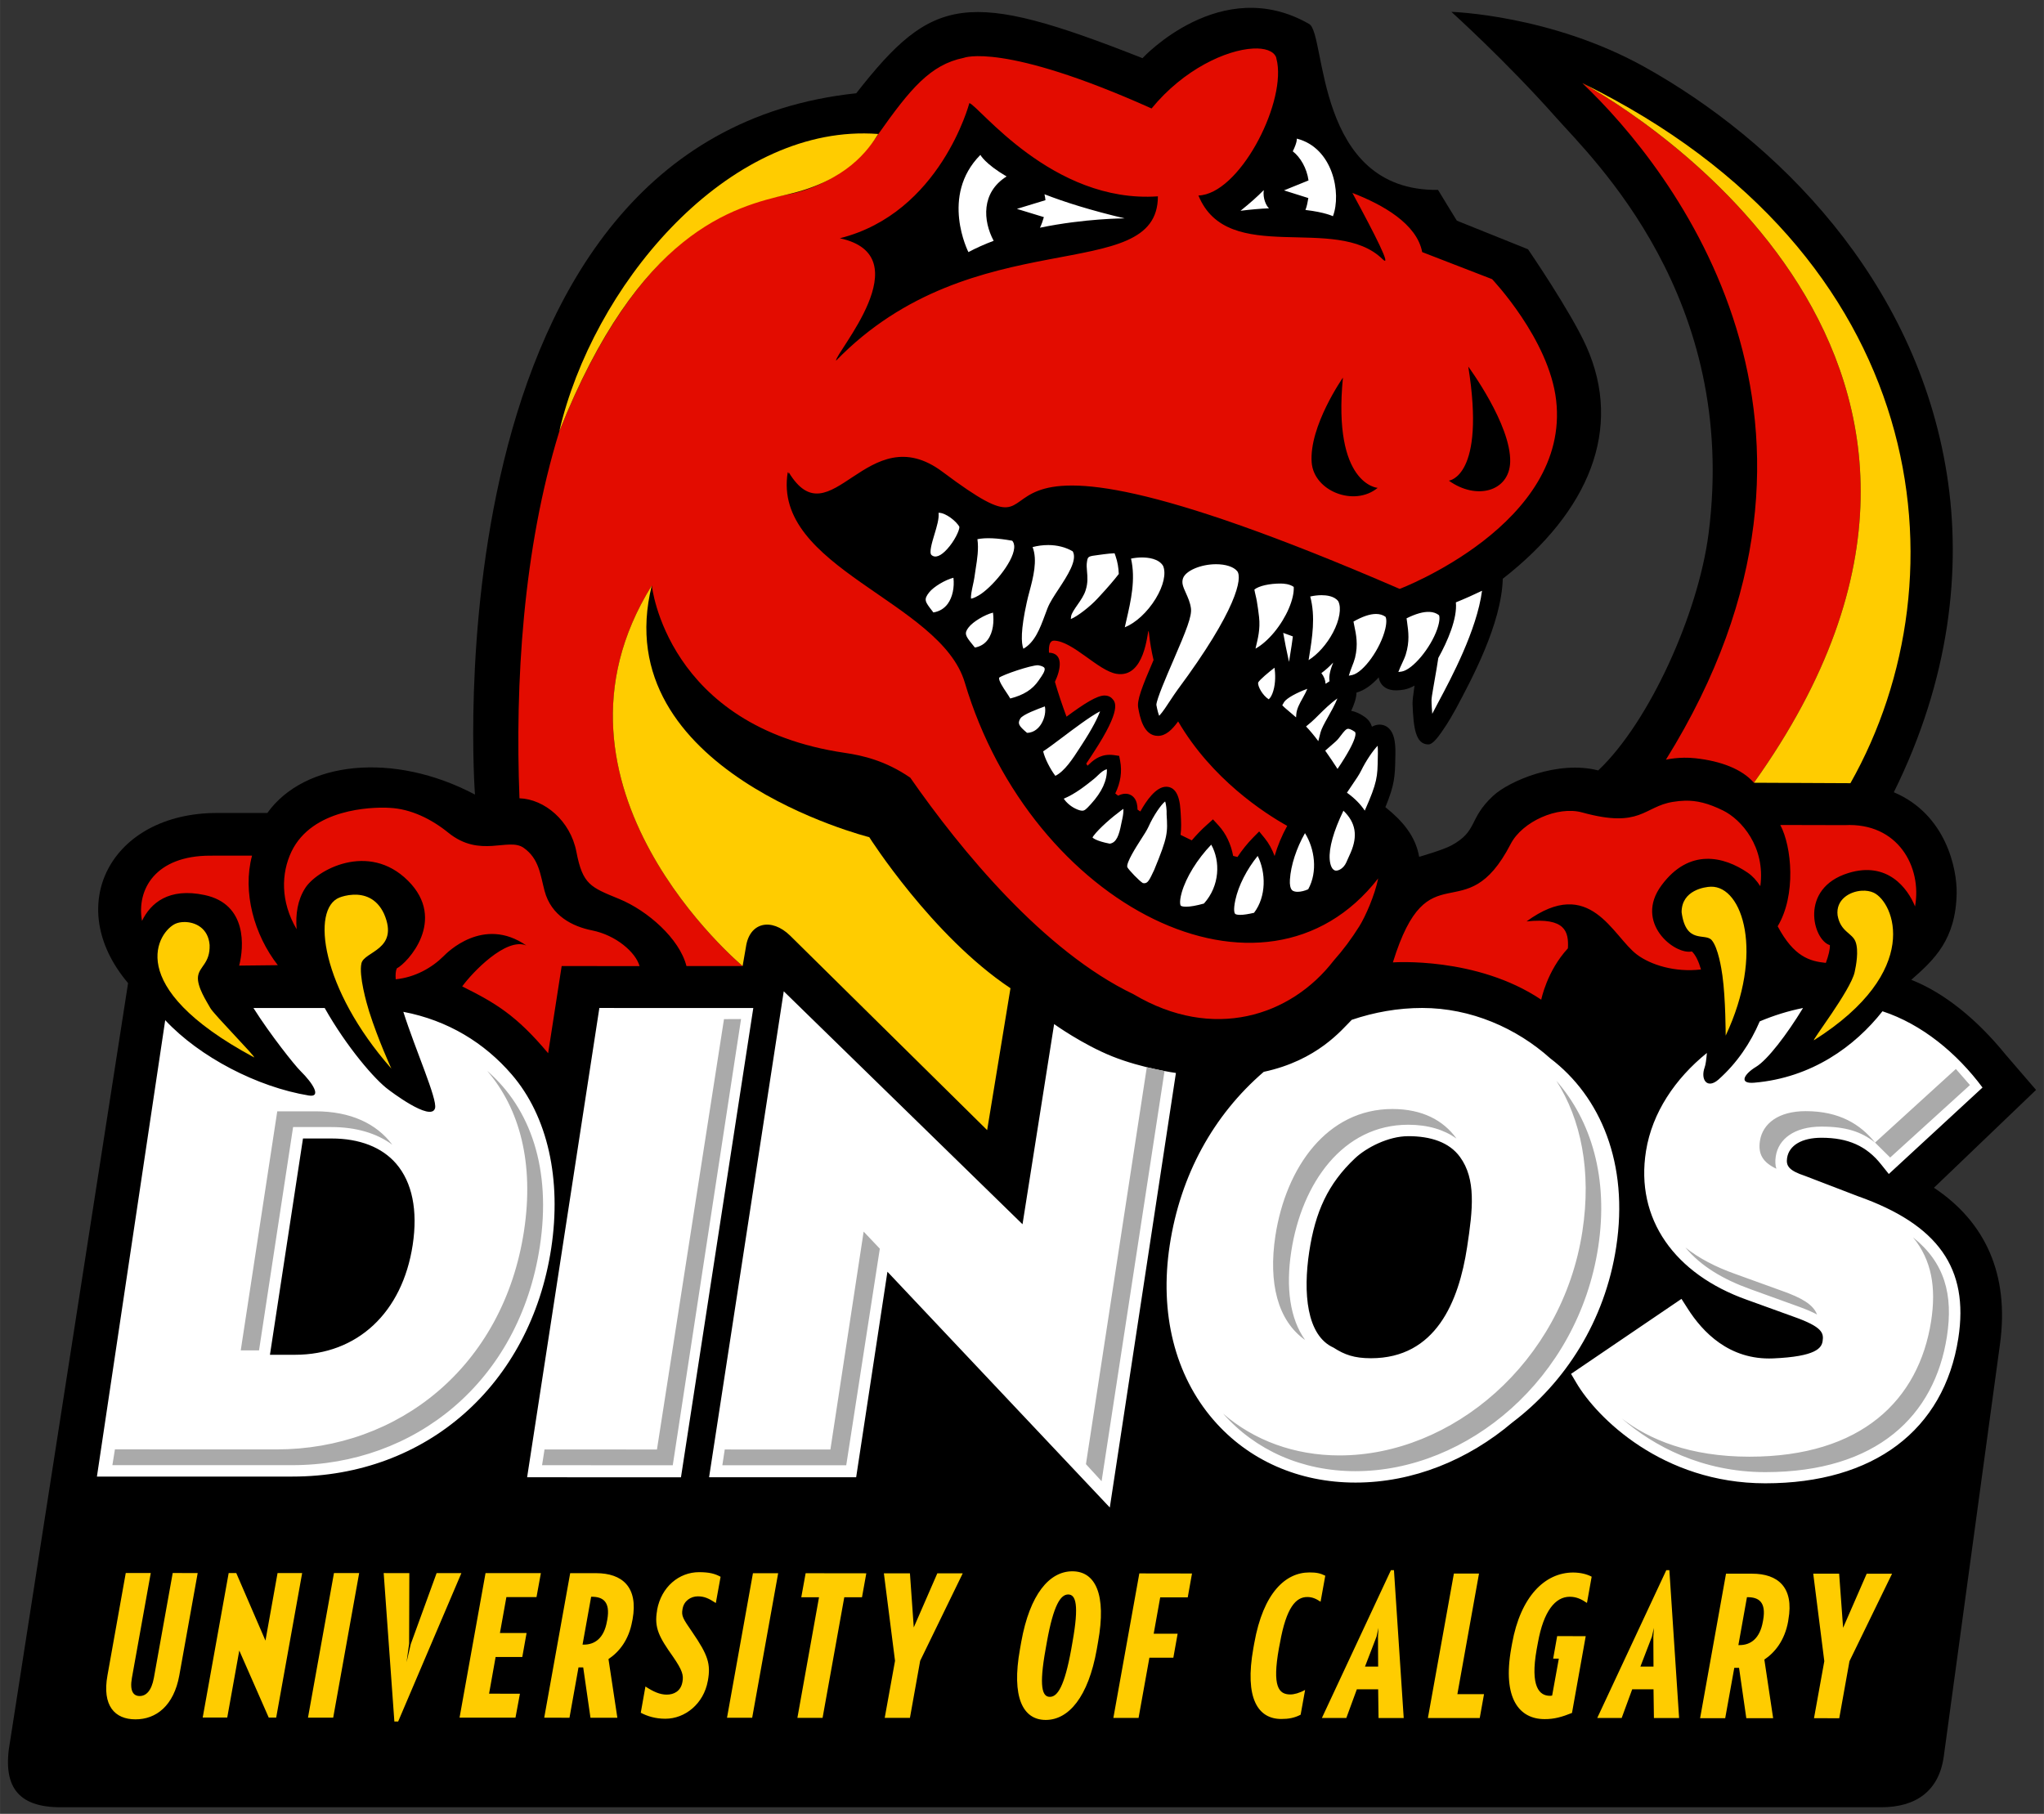 <svg xmlns="http://www.w3.org/2000/svg" height="221.88" viewBox="0 0 250 221.885" width="250"><rect x="0" y="0" width="250" height="221.885" fill="#333333" stroke="none"/><g transform="matrix(1.25 0 0 -1.25 -242.2 627.23)"><g transform="matrix(1.015 0 0 1.015 -4.338 -6.099)"><path d="m381.61 385.86 9.84 9.431-2.946 3.419c-2.666 3.282-5.812 5.902-9.057 7.187l-0.026 0.01c2.235 1.957 4.295 3.886 4.375 8.35 0.041 2.352-1.025 7.608-6.057 9.734 5.391 10.903 6.557 21.494 5.117 30.648-2.977 18.896-16.507 32.23-29.109 39.262-9.056 5.055-18.662 5.333-18.662 5.333s5.245-4.718 10.112-10.207c3.511-3.961 17.62-17.358 14.681-40.113-0.991-7.677-5.692-18.149-10.638-22.819-3.893 1.007-8.602-1.024-10.136-2.455-2.409-2.243-1.425-3.367-4.019-4.777-0.788-0.432-3.105-1.097-3.105-1.097-0.352 2.027-1.638 3.494-3.257 4.787 0.881 2.134 0.928 2.946 0.958 4.749l0.008 0.391c0.021 1.238-0.165 1.986-0.598 2.429-0.249 0.254-0.578 0.391-0.928 0.391-0.247 0-0.493-0.074-0.734-0.201-0.115 0.367-0.339 0.693-0.712 0.953-0.452 0.314-0.876 0.504-1.29 0.576 0.285 0.604 0.493 1.208 0.513 1.762 0.766 0.205 1.498 0.753 2.142 1.469 0.028-0.197 0.093-0.39 0.21-0.573 0.198-0.313 0.612-0.684 1.467-0.684 0.229 0 0.48 0.026 0.761 0.074 0.339 0.062 0.68 0.2 1.014 0.386-0.138-0.915-0.203-1.482-0.192-1.792 0.09-2.199 0.264-3.881 1.526-3.881 0.472 0 1.076 0.873 1.752 1.905 0.16 0.246 0.572 0.925 0.91 1.549 1.497 2.804 4.387 8.155 4.511 12.521 8.297 6.472 11.633 14.445 8.045 22.428-1.515 3.365-5.612 9.337-5.612 9.337l-6.86 2.759c-0.018 0.005-1.814 2.967-1.814 2.967-11.92-0.147-10.764 15.041-12.421 15.994-8.505 4.898-16.073-3.292-16.073-3.292-16.913 6.676-20.207 6.062-27.594-3.385-41.574-4.407-36.756-67.616-36.756-67.616-7.875 4.161-16.443 3.213-20.016-1.775h-4.846c-10.207 0-14.936-8.903-8.579-16.405l-11.37-73.069c-0.809-4.359 0.711-6.393 4.875-6.393h175.5c3.308 0 5.573 1.528 6.036 4.914l5.419 39.756c0.914 6.727-1.423 11.772-6.368 15.062"/><path d="m158.03 18.461s0.079 0.395-0.484 1.529c0.921 0.708 1.696 2.044 1.897 3.51l-2.957 1.199 2.934 0.924c-0.082 0.475-0.155 0.94-0.348 1.435 2.366 0.276 3.312 0.754 3.312 0.754 1.054-2.788-0.01-8.25-4.354-9.352zm-38.129 1.961c-4.902 4.937-1.443 11.715-1.443 11.715 0.968-0.516 1.991-0.968 3.043-1.361-1.29-2.407-1.528-5.817 1.559-7.758-2.62-1.531-3.158-2.596-3.158-2.596zm34.15 4.242c-0.809 0.819-1.624 1.542-2.805 2.494 1.163-0.151 2.453-0.26 3.436-0.299-0.319-0.27-0.774-1.186-0.631-2.195zm-26.426 0.502c0.057 0.229 0.091 0.465 0.117 0.713l-3.439 1.049 3.248 0.992c-0.115 0.411-0.262 0.835-0.467 1.277 5.424-1.124 10.201-1.125 10.201-1.125-4.1-0.97-7.245-1.965-9.66-2.906zm-12.764 38.389c0.082 0.694-0.205 1.642-0.506 2.639-0.276 0.917-0.655 2.173-0.346 2.449 0.459 0.409 1.13 0.12 1.881-0.703 0.878-0.958 1.48-2.225 1.484-2.678-0.323-0.661-1.674-1.738-2.514-1.707zm6.469 3.076c-0.696-0.031-1.289 0.005-1.787 0.107 0.168 1.185-0.023 2.399-0.211 3.578-0.055 0.352-0.109 0.699-0.154 1.043-0.039 0.28-0.114 0.598-0.184 0.932-0.1 0.467-0.284 1.312-0.215 1.611 0.115-0.01 0.379-0.075 0.924-0.391 1.498-0.874 4.116-3.9 4.271-5.703 0.037-0.469-0.095-0.727-0.238-0.885-0.911-0.165-1.71-0.262-2.406-0.293zm6.715 0.814c-0.618 0-1.248 0.084-1.852 0.244 0.62 1.603 0.068 3.677-0.389 5.396-0.123 0.456-0.235 0.889-0.316 1.275-0.737 3.343-0.676 4.886-0.406 5.582 1.384-0.78 2.011-2.481 2.576-3.998 0.108-0.309 0.223-0.612 0.336-0.895 0.272-0.694 0.799-1.491 1.357-2.336 1.017-1.554 2.278-3.472 1.676-4.512-0.843-0.497-1.873-0.758-2.982-0.758zm8.025 0.988c-0.413 0.022-0.824 0.052-1.25 0.113-0.215 0.031-0.409 0.058-0.596 0.08-1.365 0.176-1.366 0.175-1.478 0.822-0.066 0.389-0.033 0.752 0.004 1.172 0.059 0.643 0.123 1.373-0.164 2.266-0.188 0.616-0.595 1.202-0.99 1.77-0.34 0.487-0.717 1.034-0.762 1.369-0.022 0.137-0.031 0.248-0.037 0.336 0.778-0.299 2.354-1.53 3.191-2.445l0.256-0.275c1.034-1.111 1.787-1.999 2.334-2.711-0.027-0.739-0.143-1.462-0.389-2.16l-0.119-0.336zm3.305 0.506c-0.438 0-0.894 0.049-1.322 0.139 0.577 2.497-0.017 5.082-0.549 7.389-0.072 0.307-0.138 0.6-0.203 0.893 1.308-0.53 2.725-1.817 3.728-3.461 0.94-1.543 1.278-3.053 0.885-3.951-0.53-0.874-1.817-1.008-2.539-1.008zm8.92 0.816c-1.826 0-3.649 0.776-3.975 1.691-0.188 0.557-0.01 0.997 0.348 1.785 0.233 0.522 0.507 1.116 0.604 1.82 0.133 0.954-0.522 2.601-2.17 6.412-0.788 1.82-1.965 4.557-1.996 5.238 0.121 0.673 0.246 1.083 0.342 1.322 0.407-0.426 0.975-1.294 1.342-1.863 0.297-0.448 0.602-0.909 0.896-1.309 7.097-9.559 7.832-13.471 7.152-14.275-0.434-0.514-1.382-0.822-2.543-0.822zm-31.643 1.631c-0.983 0.246-2.397 1.086-2.932 1.772-0.675 0.864-0.497 1.101 0.381 2.232l0.135 0.178c0.727-0.119 1.311-0.472 1.734-1.049 0.569-0.778 0.819-1.976 0.682-3.133zm39.424 0.697c-1.306 0-2.589 0.268-3.158 0.723 0.057 0.373 0.232 0.998 0.293 1.379 0.113 0.667 0.19 1.24 0.271 1.924 0.164 1.494-0.154 2.629-0.381 3.609-0.013 0.072-0.035 0.139-0.045 0.211 0.731-0.405 1.519-1.09 2.264-1.988 1.48-1.801 2.417-4.018 2.342-5.451-0.483-0.35-1.179-0.406-1.586-0.406zm24.273 0.871c-0.929 0.45-2.066 0.96-3.15 1.398 0.19 1.947-1.012 4.72-2.117 6.699-0.064 0.424-0.139 0.869-0.213 1.336-0.272 1.662-0.605 3.325-0.605 3.734-0.006 0.53 0.063 1.312 0.088 1.662 0.19-0.379 0.452-0.861 0.768-1.463 1.498-2.8 4.608-8.627 5.231-13.367zm-19.338 0.533c-0.438 0-0.915 0.056-1.363 0.16 0.655 2.434 0.238 4.987-0.135 7.277-0.022 0.127-0.042 0.258-0.062 0.387 1.085-0.675 2.19-1.897 2.949-3.338 0.786-1.496 1.034-2.962 0.627-3.752-0.461-0.639-1.449-0.734-2.016-0.734zm13.02 2.013c-0.744-0.037-1.675 0.228-2.775 0.775 0.025 0.158 0.044 0.311 0.066 0.463 0.158 1.142 0.325 2.322-0.164 3.902-0.108 0.342-0.277 0.707-0.455 1.09-0.123 0.268-0.325 0.694-0.436 1.016 0.123-0.01 0.257-0.028 0.404-0.055 1.314-0.229 3.473-2.811 4.277-5.113 0.381-1.089 0.27-1.594 0.213-1.682-0.306-0.244-0.685-0.374-1.131-0.396zm-52.613 0.088c-0.983 0.248-2.402 1.086-2.93 1.772-0.575 0.737-0.385 1.032 0.434 2.043 0.1 0.125 0.206 0.255 0.316 0.395 0.657-0.119 1.18-0.437 1.557-0.951 0.661-0.905 0.762-2.214 0.623-3.258zm46.15 0.162c-0.742 0-1.649 0.314-2.707 0.918 0.027 0.149 0.055 0.296 0.086 0.439 0.239 1.136 0.49 2.311 0.104 3.918-0.09 0.35-0.231 0.72-0.387 1.111-0.104 0.278-0.277 0.723-0.365 1.051 0.106-0.014 0.238-0.039 0.412-0.078 1.367-0.319 3.413-3.176 3.982-5.559 0.229-0.972 0.08-1.385 0.029-1.459-0.323-0.23-0.709-0.342-1.154-0.342zm-11.176 2.279c0.17 0.98 0.408 2.19 0.701 3.496 0.047-0.313 0.101-0.63 0.152-0.957 0.111-0.7 0.227-1.409 0.312-2.111-0.366-0.127-0.753-0.266-1.166-0.428zm6.023 3.576c-0.436 0.467-0.912 0.903-1.424 1.273 0.328 0.413 0.481 0.849 0.508 1.289 0.151-0.108 0.311-0.21 0.475-0.309-0.115-0.714 0.153-1.509 0.441-2.254zm-35.576 0.324c-0.874 0-4.207 1.131-4.682 1.502-0.08 0.344 0.505 1.22 0.863 1.75 0.184 0.278 0.354 0.529 0.48 0.756 1.611-0.411 2.671-1.082 3.408-2.15l0.127-0.188c0.254-0.354 0.727-1.018 0.596-1.318-0.064-0.158-0.355-0.284-0.789-0.352h-0.004zm28.5 0.299c-0.686 0.54-1.766 1.418-1.971 1.793-0.051 0.471 0.532 1.533 1.279 2.014 0.221-0.188 0.414-0.543 0.551-1.016 0.289-0.964 0.261-2.06 0.141-2.791zm3.961 2.543c-1.302 0.473-2.484 1.127-2.791 1.584-0.127 0.199-0.192 0.321-0.23 0.395 0.164 0.188 0.552 0.522 0.943 0.846 0.213 0.182 0.455 0.386 0.721 0.617l0.025-0.367c0.053-0.675 0.405-1.307 0.783-1.978 0.26-0.463 0.444-0.821 0.549-1.096zm3.625 1.158c-0.813 0.557-1.655 1.401-2.244 1.98-0.342 0.342-0.635 0.634-0.891 0.855l-0.646 0.543c0.44 0.45 0.959 1.076 1.478 1.77l0.26-1.027c0.135-0.501 0.478-1.119 0.916-1.898 0.291-0.514 0.836-1.48 1.127-2.223zm-35.256 0.959-0.023 0.01c-0.794 0.291-2.651 0.97-2.936 1.457-0.338 0.594-0.225 0.845 0.811 1.721 0.913-0.009 1.454-0.66 1.701-1.051 0.461-0.733 0.574-1.594 0.447-2.137zm6.652 0.594c-1.126 0.567-3.269 2.185-4.521 3.129-1.056 0.794-1.802 1.355-2.334 1.695 0.203 0.878 0.859 2.149 1.469 2.953 1.116-0.544 2.118-2.095 2.875-3.266 0.106-0.172 0.22-0.342 0.326-0.504 1.275-1.951 1.93-3.283 2.186-4.008zm29.887 2.106c-0.235 0-0.496 0.323-0.844 0.779-0.205 0.274-0.419 0.558-0.686 0.787l-1.223 1.07c0.538 0.761 1.057 1.532 1.484 2.201 2.639-3.916 2.154-4.428 2.086-4.471-0.469-0.33-0.724-0.367-0.818-0.367zm3.564 2.047c-0.565 0.585-1.388 1.771-1.998 3.018-0.233 0.475-0.642 1.072-1.115 1.764-0.154 0.227-0.363 0.535-0.586 0.873 0.925 0.667 1.639 1.388 2.147 2.162 1.525-3.433 1.536-4.094 1.57-6.385l0.01-0.496c0.006-0.407-0.009-0.712-0.027-0.936zm-32.627 2.83c-0.393 0.096-0.696 0.365-1.105 0.754-0.166 0.16-0.332 0.316-0.496 0.447-0.87 0.698-2.214 1.783-3.602 2.344 0.278 0.407 0.788 0.912 1.459 1.223 0.323 0.151 0.583 0.227 0.779 0.227 0.285 0 0.481-0.19 0.979-0.734l0.068-0.074c1.32-1.453 1.955-2.828 1.918-4.186zm7 3.897c-0.444 0.348-1.358 1.625-1.986 3.031-0.19 0.416-0.532 0.952-0.932 1.568-0.489 0.766-1.797 2.787-1.617 3.309 0.178 0.342 1.443 1.662 1.871 1.914 0.473 0.092 0.686-0.124 1.188-1.221 0.055-0.117 0.115-0.235 0.17-0.352 1.668-4.037 1.637-4.495 1.504-6.703v-0.409c-0.035-0.622-0.117-0.963-0.172-1.139zm-5.01 0.877c-0.066 0.041-0.148 0.096-0.248 0.17-1.14 0.843-2.674 2.171-3.361 3.092-0.092 0.121-0.105 0.183-0.109 0.197 0.018 0 0.314 0.394 2.074 0.736 0.8-0.117 1.122-0.994 1.397-2.445 0.045-0.203 0.078-0.384 0.115-0.535 0.113-0.495 0.149-0.934 0.133-1.215zm26.514 0.221c-1.191 2.469-1.757 4.483-1.654 5.873 0.051 0.651 0.282 1.35 0.779 1.35 0.342 0 0.912-0.303 1.217-0.982l0.531-1.186c0.878-2.031 0.611-3.628-0.873-5.055zm-4.633 2.705c-1.019 1.791-1.706 3.863-1.816 5.613-0.041 0.583 0.052 1.035 0.246 1.244 0.164 0.176 0.463 0.213 0.684 0.213 0.387 0 0.846-0.112 1.275-0.305 1.173-2.131 0.78-4.889-0.389-6.766zm-11.297 1.387c-1.672 1.742-3.028 3.918-3.559 5.783-0.344 1.24-0.125 1.55-0.119 1.562 0.039 0.049 0.221 0.135 0.645 0.135 0.516 0 1.245-0.129 2.154-0.383 1.928-2.145 1.99-5.112 0.879-7.098zm5.598 1.361c-1.304 1.599-2.323 3.583-2.691 5.311-0.278 1.286-0.082 1.603-0.037 1.656 0.051 0.061 0.237 0.135 0.607 0.135 0.411 0 0.961-0.082 1.682-0.25 1.504-1.979 1.434-4.876 0.439-6.852zm-57.111 16.314-8.998 58.566 17.723 0.004 3.769-24.773 26.797 28.416 7.967-52.371s-4.063-0.551-7.674-2-7.002-3.891-7.002-3.891l-3.809 24.125-28.773-28.076zm76.936 2.008c-2.915 0-5.764 0.509-8.492 1.43-1.198 1.193-4.133 4.882-10.605 6.269-6.077 5.236-10.041 12.441-11.326 20.883-1.257 8.202 0.613 15.679 5.26 21.057 4.211 4.88 10.292 7.562 17.123 7.562h0.004c6.927 0 13.564-2.724 18.906-7.252 6.348-4.796 11.159-12.226 12.51-21.148 1.531-10.01-1.86-18.107-7.949-22.729-4.051-3.635-9.547-6.072-15.43-6.072zm-99.156 0.002-8.705 56.559 18.539 0.004 8.715-56.557-18.549-0.006zm-41.686 0.002c2.031 3.21 4.947 6.883 5.678 7.6 1.527 1.507 2.547 3.193 1.002 2.949-6.19-1.015-13.159-4.63-17.311-9.082l-8.229 55.006h23.555c16.144 0 28.676-11.055 31.188-27.506 1.257-8.272-0.391-15.894-4.769-20.967-3.255-3.775-7.649-6.507-13.051-7.539 1.468 4.616 4.115 10.518 3.822 11.615-0.471 1.724-5.582-2.213-5.582-2.213-1.652-1.185-5.093-5.211-7.717-9.863h-8.586zm186.73 0c-1.781 0.356-3.53 0.901-5.215 1.613-1.099 2.577-2.731 5.022-4.982 7.021-1.343 1.171-2.187 0.006-1.652-1.486 0.108-0.287 0.2-0.908 0.266-1.73-3.816 3.089-6.593 7.182-7.336 11.814-1.316 8.214 3.468 14.839 12.141 17.93l5.689 2.057c3.447 1.224 3.599 1.957 3.451 2.938-0.127 0.813-0.772 1.851-5.959 2.074-5.312 0.223-8.519-3.216-10.279-5.971l-0.768-1.203-13.307 9.039 0.631 1.068c2.45 4.19 10.371 12.117 22.77 12.121h0.012c13.045 0 21.53-6.374 23.254-17.48 1.308-8.417-2.425-13.703-12.111-17.125l-6.359-2.443c-2.002-0.657-2.303-1.245-2.162-2.17 0.242-1.519 1.784-2.428 4.143-2.428 3.201 0 5.423 0.99 7.182 3.205l0.932 1.164 11.291-10.422c-3.101-4.165-7.322-7.642-12.055-9.191-3.33 4.229-8.524 8.018-15.457 8.609-1.904 0.16-1.229-1.042 0.229-1.918 1.365-0.823 3.714-3.891 5.654-7.086zm-47.57 15.447c2.708 0 4.935 0.728 6.227 2.494 1.955 2.671 1.569 6.285 0.865 10.885-1.003 6.583-3.779 13.385-11.586 13.385-2.022 0-3.188-0.426-4.504-1.275-3.269-1.468-3.683-6.631-2.932-11.58 0.731-4.788 2.246-8.171 5.529-11.256 1.333-1.251 3.977-2.652 6.4-2.652zm-133.19 0.279h3.434c3.384 0 6.078 1.05 7.793 3.033 1.938 2.252 2.627 5.635 1.994 9.797-1.242 8.165-6.678 13.238-14.182 13.238h-3.019l3.981-26.068z" transform="matrix(.8 0 0 -.8 193.76 501.78)" fill="#fff"/><path d="m91.062 124.57-2.057 0.01-8.078 51.869-13.549-0.006-0.297 1.902 15.75 0.002 8.23-53.777zm48.893 5.811-7.334 47.834 1.885 2.059 7.586-49.434-2.137-0.459zm97.496 0.205-9.738 8.873c-1.762-2.204-4.309-3.789-8.359-3.789-3.306 0-5.188 1.519-5.512 3.572-0.254 1.652 0.39 2.614 1.977 3.371-0.133-0.43-0.161-0.926-0.068-1.51 0.315-2.051 2.206-3.57 5.508-3.57 2.966 0 4.844 0.63 6.455 1.928l1.82 1.801 9.613-8.736-1.695-1.94zm-176.98 0.238c3.914 4.54 5.676 11.12 4.434 19.285-2.489 16.345-15.117 26.334-29.826 26.33l-19.471-0.006-0.305 1.9 21.678 0.004c14.705 0 27.337-9.989 29.828-26.334 1.433-9.383-1.124-16.672-6.338-21.18zm128.84 1.195c2.974 4.649 4.244 10.881 3.137 18.115-2.42 15.878-15.762 27.031-29.268 27.029-5.447 0-10.32-1.821-14.031-5.039 3.867 4.387 9.492 6.938 15.941 6.938 13.5 0.004 26.844-11.145 29.262-27.025 1.265-8.272-0.837-15.238-5.041-20.018zm-19.76 3.393c-7.854 0-12.828 7.001-14.102 15.289-0.858 5.662 0.272 10.224 3.582 12.549-1.814-2.538-2.339-6.268-1.672-10.654 1.273-8.288 6.252-15.287 14.094-15.287 2.391 0 4.32 0.6 5.82 1.662-1.605-2.227-4.159-3.557-7.723-3.559zm-134.38 0.279-4.4 28.814h2.203l4.106-26.916h4.619c3.003 0 5.473 0.753 7.34 2.131-1.922-2.571-5.068-4.027-9.254-4.029h-4.613zm70.662 14.5-4.006 26.26-12.732-0.004-0.289 1.9h14.93l4.047-26.102-1.949-2.055zm126.46 0.695c2.25 2.737 2.798 6.051 2.176 10.092-1.48 9.504-8.391 16.34-21.898 16.338-7.156-0.002-12.098-2.058-15.414-4.635 3.842 3.357 9.737 6.492 17.316 6.496 13.508 0 20.427-6.838 21.898-16.336 0.778-5.003-0.242-8.899-4.078-11.955zm-27.436 1.215c1.853 2.252 4.588 3.866 7.867 5.037l5.684 2.055c0.911 0.325 1.682 0.646 2.312 0.988-0.465-1.226-1.883-2.021-4.221-2.852l-5.678-2.053c-2.299-0.819-4.317-1.857-5.965-3.176z" transform="matrix(.8 0 0 -.8 193.76 501.78)" fill="#aaa"/><path d="m152.73 7.606c-3.17 0.172-8.3 2.458-12.2 7.221-17.93-8.044-22.64-6.101-22.64-6.101-4.026 0.819-6.446 3.744-10.303 9.207-0.068 0.104-3.588 5.922-10.996 7.277-6.534 1.073-17.991 4.805-27.43 28.533-4.391 14.22-5.343 30.412-4.801 44.221 3.005 0.1 6.137 2.691 6.861 6.459 0.755 3.946 1.707 4.257 5.156 5.674 3.418 1.404 7.27 4.784 8.104 8.086h6.773s-26.005-21.644-10.945-45.863c0 0 1.76 17.022 23.268 20.17 2.133 0.313 4.893 0.939 7.875 2.99 6.082 8.738 16.075 20.92 26.918 26.109 9.576 5.682 18.917 2.647 24.094-4.047 0.006-0.004 0.006-0.006 0.01-0.014 1.126-1.261 2.16-2.651 3.092-4.139 0.727-1.163 1.864-3.737 2.272-5.769-13.72 17.63-41.81 3.31-49.82-23.62-2.92-9.813-23.247-13.795-21.329-25.346 0.051 0.078 0.101 0.151 0.152 0.229-0.018-0.078-0.037-0.151-0.047-0.229 5.035 8.351 9.47-6.848 18.566-0.021 18.234 13.663-5.934-12.304 55.068 14.096 0 0 20.577-7.812 18.854-22.746-0.856-7.377-7.719-14.586-7.719-14.586l-8.422-3.26c-0.645-3.41-4.752-5.724-8.414-7.133 2.769 5.099 4.81 9.133 3.637 7.984-5.623-5.523-18.655 0.96-22.186-7.672 4.847-0.16 10.378-10.711 9.504-15.998l-0.146-0.672c-0.32-0.761-1.36-1.12-2.8-1.042zm39.701 4.162c10.922 10.386 35.194 41.142 10.08 81.545 0 0 1.611-0.393 3.578-0.172 3.021 0.336 5.574 1.287 7.027 2.951 36.23-50.756-14.97-81.227-20.69-84.324zm-73.861 2.414c1.075 0.217 9.991 12.129 22.721 11.234 0 10.925-22.23 2.772-38.781 19.803-0.162-0.884 10.348-12.629 0.453-14.75 12.13-3.038 15.607-16.287 15.607-16.287zm60.123 31.752s5.174 7.003 5.051 11.496c-0.106 3.56-4.068 4.643-7.391 2.252 0 0 4.465-0.443 2.34-13.748zm-15.104 1.33c-1.257 12.931 4.186 13.289 4.186 13.289-2.806 2.313-7.693 0.407-7.953-3.068-0.323-4.374 3.768-10.221 3.768-10.221zm-23.43 30.539c-0.152 0.109-0.423 5.724-3.852 5.16-2.2-0.36-5.242-3.92-7.51-4-0.508-0.021-0.682 0.536-0.631 1.449 1.789 0.072 1.427 2.015 0.717 3.518 0.385 1.333 0.875 2.793 1.397 4.197 2.135-1.572 3.658-2.551 4.6-2.551 0.375 0 0.705 0.143 0.922 0.398 0.368 0.395 1.152 1.248-2.248 6.449-0.106 0.158-0.214 0.324-0.32 0.494-0.184 0.28-0.374 0.57-0.574 0.865 0.049 0.086 0.093 0.168 0.148 0.256 0.022-0.016 0.036-0.034 0.057-0.049 0.559-0.534 1.325-1.266 2.625-1.266 0.174 0 0.359 0.015 0.543 0.041l0.592 0.088 0.115 0.594c0.25 1.31 0.057 2.626-0.586 3.936 0.115 0.088 0.227 0.178 0.344 0.268 0.311-0.158 0.604-0.234 0.887-0.234 0.42 0 0.795 0.176 1.053 0.502 0.293 0.362 0.394 0.874 0.4 1.412 0.111 0.078 0.223 0.147 0.338 0.225 0.69-1.251 1.867-2.982 3.107-2.982 1.04 0 1.622 0.953 1.73 2.83l0.027 0.402c0.059 1.042 0.087 1.77-0.018 2.566 0.448 0.229 0.905 0.451 1.353 0.662 0.559-0.655 1.155-1.277 1.787-1.842l0.768-0.688 0.695 0.764c0.874 0.958 1.476 2.239 1.734 3.639 0.174 0.047 0.35 0.092 0.521 0.133 0.557-0.843 1.195-1.636 1.881-2.336l0.734-0.744 0.664 0.811c0.497 0.61 0.9 1.344 1.197 2.152 0.358-1.234 0.877-2.476 1.518-3.633-2.743-1.535-9.081-5.63-13.143-12.59-0.741 1.017-1.492 1.744-2.438 1.744-1.771 0-2.193-2.379-2.375-3.397-0.158-0.888 0.409-2.403 1.85-5.746-0.242-1.019-0.426-2.075-0.545-3.172-0.026-0.243-0.045-0.342-0.066-0.326zm64.654 20.451c-0.473 0.01-0.953 0.061-1.461 0.143-3.531 0.565-3.843 3.234-10.936 1.273-2.935-0.811-7.211 1.089-8.613 3.803-5.531 10.701-9.907 0.412-14.195 14.27 0 0 10.084-0.74 17.877 4.494 0 0 0.685-3.467 3.215-6.189 0.108-2.008-0.295-3.74-4.986-3.244 7.684-5.611 10.359 1.791 13.311 4 1.642 1.232 4.551 2.162 7.711 1.791-0.276-0.952-0.633-1.728-1.098-2.174-2.059 0.459-7.005-3.458-3.66-7.965 3.337-4.522 7.521-3.491 10.396-1.52 0.565 0.387 1.072 0.939 1.51 1.621 0.641-4.728-2.29-8.042-4.488-9.121-1.81-0.887-3.163-1.213-4.582-1.182zm-156.49 0.844c-1.756-0.049-8.936 0.083-11.443 5.299-1.232 2.602-1.344 5.995 0.625 9.344-0.147-1.826 0.126-3.514 1.004-4.908 1.339-2.196 7.627-5.696 12.41-0.943 4.78 4.749-0.083 9.942-1.34 10.572-0.145 0.311-0.174 0.764-0.133 1.316 2.354-0.239 4.376-1.401 5.766-2.785 0.393-0.401 4.794-4.886 9.979-1.287-2.436-1.034-6.525 3.261-7.732 4.93 3.996 1.994 6.511 3.466 10.354 8.053l1.631-10.506 9.387 0.006c-0.471-1.67-2.843-3.73-5.723-4.303-2.36-0.473-4.92-1.754-5.721-4.746-0.526-1.979-0.659-3.879-2.51-5.197-1.848-1.318-5.235 1.292-9.096-1.834-2.026-1.642-4.502-2.869-7.066-2.992 0 0-0.14-0.011-0.391-0.018zm167.97 2.084c1.39 2.6 1.931 8.463-0.316 12.207 1.957 3.684 3.866 4.213 5.805 4.414 0.317-0.866 0.507-1.613 0.486-2.141-2.037-0.598-3.742-6.845 2.228-8.691 4.718-1.457 7.161 1.851 8.035 4.029 0.858-4.749-2.05-10.136-8.469-9.801l-7.769-0.018zm-184.16 3.691-5.029 0.006c-6.616-0.004-8.91 4.076-8.232 7.863 1.03-2.131 3.205-4.049 7.561-3.115 5.14 1.099 4.726 6.273 4.148 8.502l4.658-0.051c-2.841-3.639-4.291-8.804-3.106-13.205z" transform="matrix(.8 0 0 -.8 193.76 501.78)" fill="#e30c00"/><path d="m192.43 11.768c5.715 3.097 56.916 33.566 20.686 84.322l11.629 0.055c14.14-25.016 9.685-63.785-32.314-84.377zm-86.512 6.066c-17.207-0.103-32.728 18.553-36.762 35.906 9.59-24.129 20.865-27.019 27.689-28.602 6.933-1.611 9.561-5.318 10.742-7.236-0.558-0.043-1.115-0.065-1.67-0.068zm-25.613 54.484c-15.06 24.22 10.945 45.862 10.945 45.862l0.396-2.283c0.426-3.017 3.091-3.565 5.33-1.379l23.74 23.439 2.811-17.102c-9.461-6.301-17.018-18.205-17.018-18.205s-31.771-7.951-26.205-30.334zm127.63 36.302c-0.725 0.016-3.539 0.413-3.533 3.076 0.522 3.924 2.839 2.448 3.627 3.365 0.786 0.919 1.183 3.485 1.291 4.275 0.389 2.737 0.393 7.231 0.393 7.231 4.683-9.94 2.053-18.029-1.777-17.947zm18.207 0.482c-1.518 0.081-3.177 1.096-2.943 2.971 0.352 2.006 1.763 2.103 2.166 3.188 0.401 1.083 0.061 2.872-0.113 3.66-0.493 2.219-5.316 8.433-4.889 8.195 13.156-8.325 9.634-16.649 7.174-17.779-0.399-0.183-0.889-0.261-1.395-0.234zm-181.81 0.482c-0.743 0.031-1.365 0.225-1.656 0.338-3.459 1.345-2.234 10.988 6.246 20.623 0 0-1.591-3.456-2.676-6.879-0.311-0.989-1.261-4.343-0.932-5.803 0.315-1.466 4.593-1.626 2.732-5.959-0.908-1.975-2.477-2.373-3.715-2.32zm-20.307 3.293c-0.423-0.004-0.813 0.07-1.107 0.199-2.006 0.886-6.619 7.459 9.441 16.107 0.454 0.182-4.834-5.172-5.254-5.938-0.422-0.768-1.64-2.588-1.482-3.816 0.164-1.222 1.468-1.579 1.397-3.783-0.163-2.042-1.726-2.757-2.994-2.769zm145.35 78.113-8.322 17.818h2.945l1.268-3.457h2.568l0.047 3.463h3.033l-1.176-17.824h-0.363zm33.184 0-8.324 17.818h2.945l1.268-3.457h2.568l0.049 3.463h3.035l-1.174-17.824h-0.367zm-71.574 0.139c-2.765 0-5.128 2.764-6.16 8.512l-0.158 0.898c-1.03 5.742 0.34 8.504 3.109 8.504 2.761 0 5.127-2.762 6.15-8.504l0.156-0.896c1.042-5.75-0.33-8.514-3.098-8.514zm-44.984 0.105c-2.411 0-4.549 1.767-5.057 4.551v0.059c-0.379 2.108 0.262 3.233 1.914 5.57 1.142 1.654 1.29 2.243 1.141 3.039l-0.01 0.045c-0.197 1.069-1.006 1.494-1.887 1.494-0.819 0-1.607-0.352-2.564-0.979l-0.562 3.164c0.794 0.417 1.76 0.721 2.957 0.721 2.383 0.006 4.628-1.806 5.121-4.551l0.01-0.039c0.36-2 0.024-3.069-1.867-5.83-1.152-1.672-1.341-1.964-1.19-2.791l0.01-0.049c0.164-0.944 0.984-1.49 1.836-1.49 0.79 0 1.325 0.252 2.168 0.805l0.574-3.164c-0.682-0.375-1.376-0.555-2.594-0.555zm73.539 0.033c-2.835 0-5.546 2.405-6.637 8.533l-0.107 0.598c-1.089 6.071 0.573 8.529 3.367 8.529 0.868 0 1.567-0.119 2.33-0.514l0.539-2.988c-0.686 0.377-1.32 0.547-1.787 0.547-1.398-0.006-2.194-0.945-1.371-5.557l0.125-0.641c0.772-4.356 1.958-5.554 3.299-5.545 0.581 0 1.039 0.196 1.598 0.566l0.566-3.135c-0.604-0.301-1.079-0.395-1.922-0.395zm31.805 0.008c-3.433 0-6.35 2.906-7.367 8.535l-0.107 0.598v0.002c-1.085 6.071 0.982 8.533 4.023 8.533 1.165 0.01 2.12-0.271 3.299-0.744l1.654-9.25-3.441-0.012-0.482 2.719h0.682l-0.805 4.449c-0.162 0.029-0.175 0.029-0.271 0.029-1.244 0-2.402-1.049-1.592-5.607l0.156-0.838c0.68-3.756 2.082-5.492 3.828-5.492 0.79 0 1.407 0.288 2.076 0.746l0.566-3.166c-0.567-0.297-1.306-0.493-2.219-0.502zm-174.43 0.061-2.205 12.34c-0.661 3.654 0.882 5.295 3.373 5.295 2.491 0.008 4.624-1.637 5.285-5.295l2.215-12.336-3.01-0.004-2.269 12.639c-0.287 1.568-0.943 2.186-1.709 2.186-0.778 0-1.216-0.618-0.938-2.186l2.272-12.639h-3.014zm12.402 0.004-3.129 17.412h2.957l1.451-8.074 3.549 8.082h0.898l3.129-17.416h-2.965l-1.457 8.139-3.518-8.143h-0.916zm12.688 0.004-3.131 17.422h3.039l3.129-17.422h-3.037zm5.992 0 1.287 17.889h0.457l7.619-17.885h-2.986l-3.113 8.557-0.51 2.184 0.311-2.231 0.025-8.51-3.09-0.004zm12.273 0.004-3.131 17.418h6.74l0.535-2.879-3.717-0.01 0.787-4.42h3.215l0.516-2.887-3.211-0.004 0.779-4.328h3.629l0.527-2.891h-6.67zm10.201 0.006-3.129 17.416 3.043 0.01 1.088-6.072h0.516 0.051l0.875 6.072h3.24l-1.07-7.072c1.3-0.87 2.46-2.316 2.859-4.582l0.045-0.213c0.704-3.91-1.267-5.55-4.383-5.559h-3.135zm22.023 0.008-3.125 17.418h3.033l3.131-17.418h-3.039zm6.35 0-0.525 2.894h2.137v0.002l-2.606 14.535h3.035l2.615-14.535h2.135l0.52-2.887-7.311-0.01zm9.428 0.01 1.344 10.547-1.242 6.873h3.039l1.232-6.873 5.133-10.547h-3.064l-2.84 6.521-0.461-6.521h-3.141zm30.783 0.012-3.129 17.418h3.037l1.305-7.26h2.887l0.516-2.889h-2.885l0.785-4.383h3.318l0.514-2.877-6.348-0.01zm37.906 0.018-3.133 17.414h6.248l0.516-2.879h-3.211l2.607-14.535h-3.027zm32.793 0.014-3.123 17.418h3.025l1.094-6.07h0.523 0.051l0.875 6.07h3.234l-1.06-7.064c1.294-0.872 2.448-2.318 2.863-4.584l0.031-0.219c0.702-3.91-1.266-5.551-4.371-5.551h-3.143zm10.51 0 1.334 10.547-1.242 6.871 3.043 0.004 1.232-6.875 5.131-10.541h-3.057l-2.842 6.516-0.477-6.521h-3.123zm-89.781 2.506c0.923 0 1.322 1.246 0.52 5.723l-0.156 0.896c-0.813 4.475-1.659 5.729-2.574 5.719-0.927 0.01-1.32-1.252-0.516-5.719l0.158-0.898c0.806-4.483 1.662-5.721 2.568-5.721zm-57.486 0.275h0.078c1.32 0 2.256 0.573 1.867 2.764l-0.041 0.203c-0.354 2.037-1.469 2.805-2.793 2.805h-0.148l1.037-5.771zm139.28 0.053h0.082c1.316 0 2.262 0.569 1.869 2.762l-0.037 0.199c-0.368 2.039-1.479 2.812-2.799 2.812h-0.148l1.033-5.773zm-44.404 3.697-0.057 1.072 0.018 3.596h-1.586l1.393-3.619 0.232-1.049zm33.189 0-0.065 1.072 0.018 3.596h-1.578l1.391-3.619 0.234-1.049z" transform="matrix(.8 0 0 -.8 193.76 501.78)" fill="#fc0"/></g></g></svg>
